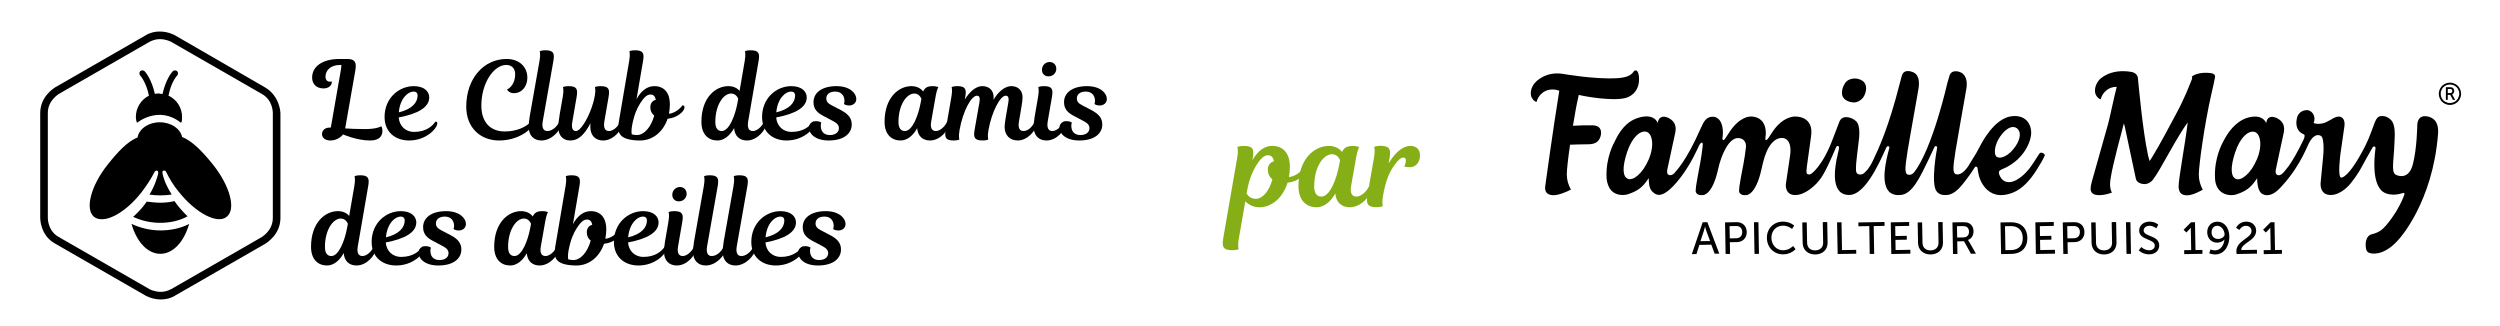 <svg version="1.1" id="Calque_1" xmlns="http://www.w3.org/2000/svg" xmlns:xlink="http://www.w3.org/1999/xlink" x="0px" y="0px"
	 width="460px" height="60px"  viewBox="0 0 460 60" style="enable-background:new 0 0 460 60;" xml:space="preserve">
<style type="text/css">
	.st0{enable-background:new    ;}
	.st1{fill:#86AF17;}
</style>
<g>
	<path d="M32.1,37c-0.8,0.2-1.7,0.3-2.6,0.3c-0.8,0-1.7-0.1-2.5-0.2c-0.6,0.9-1.5,1.9-2.5,2.8c1.5,0.7,3.2,1.1,5,1.1s3.6-0.4,5-1.2
		C33.5,38.8,32.7,37.9,32.1,37z"/>
	<path d="M24.2,41.2c0.9,3.2,2.9,5.5,5.3,5.5s4.4-2.3,5.3-5.5c-1.5,0.8-3.4,1.2-5.3,1.2S25.7,41.9,24.2,41.2z"/>
	<path d="M33.5,25.2c-0.3-1.5-2-2.7-4.1-2.7s-3.8,1.2-4.1,2.8c-1.8,0.7-3.6,2.6-5.5,5c-3.1,3.9-4.2,8.2-2.5,9.6
		c1.8,1.4,5.7-0.6,8.8-4.6c0.9-1.2,1.7-2.4,2.3-3.6c0,0,0.2-0.4,0.5-0.3s0.2,0.5,0.2,0.5V32c-0.2,0.7-0.6,2.2-1.6,3.8
		c1.3,0.2,2.7,0.2,4.1,0c-1.2-1.9-1.6-3.3-1.7-3.9c0,0-0.1-0.5,0.2-0.5c0.4-0.1,0.5,0.3,0.5,0.3c0.6,1.2,1.3,2.4,2.3,3.6
		c3.1,3.9,7.1,6,8.8,4.6c1.8-1.4,0.6-5.7-2.5-9.6C37.2,27.8,35.3,25.9,33.5,25.2z"/>
	<path d="M25,21.5c0,0.5,0.1,0.8,0.2,1.1c0,0,4-3.3,8.1,0c0.2-0.2,0.2-0.6,0.2-1.1c0-1.7-1-3.2-2.5-3.9c0.5-2.6,1.6-3.7,1.6-3.7
		c0.2-0.2,0.2-0.6,0-0.8s-0.6-0.2-0.8,0s-1.3,1.5-1.9,4.2c-0.2,0-0.5-0.1-0.7-0.1s-0.5,0-0.7,0.1c-0.6-2.7-1.7-4-1.9-4.2
		c-0.2-0.2-0.6-0.2-0.8,0c-0.2,0.2-0.2,0.6,0,0.8c0,0,1.1,1.2,1.6,3.7C26,18.3,25,19.8,25,21.5z"/>
	<path d="M48.8,16.1L32.2,6.5c0,0-1.2-0.7-2.8-0.7c-0.9,0-1.8,0.2-2.6,0.7l-16.7,9.6c-0.1,0.1-2.7,1.6-2.7,4.7v19.3
		c0,0.1,0,3.2,2.7,4.7l16.7,9.6c0,0,1.2,0.7,2.8,0.7l0,0c0.9,0,1.8-0.2,2.6-0.7l16.7-9.6c0.1-0.1,2.7-1.6,2.7-4.7V20.8
		C51.6,20.7,51.5,17.7,48.8,16.1z M50.2,40.1c0,2.3-1.9,3.4-2,3.5l-16.7,9.6c-0.6,0.3-1.2,0.5-1.9,0.5l0,0c-1.2,0-2.1-0.5-2.1-0.5
		l-16.7-9.6c-2-1.1-2-3.4-2-3.5V20.8c0-2.3,1.9-3.4,2-3.5l16.7-9.6c0.6-0.3,1.2-0.5,1.9-0.5c1.2,0,2.1,0.5,2.1,0.5l16.7,9.6
		c2,1.1,2,3.4,2,3.5V40.1z"/>
</g>
<g class="st0">
	<path d="M60.87,23.47l1.84-10.54c0.08-0.42,0.1-0.72,0.1-0.98h-0.2c-1.82,0-2.72,1.02-2.72,2.16c0,0.56,0.3,0.92,0.8,0.92
		c0.22,0,0.34-0.06,0.34-0.06s0.02,0.06,0.02,0.18c0,0.48-0.5,1.12-1.52,1.12c-1.3,0-2.1-0.8-2.1-2c0-1.98,1.82-3.42,5.04-3.42h1.4
		c1.48,0,1.78,0.64,1.5,2.18l-1.86,10.6c0.98,0.06,2.14,0.12,3.68,0.12c2.24,0,2.96-0.52,2.96-0.52s0.22,0.24,0.22,0.86
		c0,1.02-0.7,1.76-2.26,1.76c-2.5,0-4.98-1.12-4.98-1.12s-0.84,1.12-2.32,1.12c-1.1,0-1.56-0.6-1.56-1.18c0-0.62,0.46-1.2,1.46-1.2
		H60.87z"/>
	<path d="M70.76,21.53c0-3.54,2.7-5.68,5.36-5.68c2.04,0,2.86,1.06,2.86,2.08c0,1.82-2.1,3.02-5.62,3.68
		c0.12,1.5,1.16,2.66,2.86,2.66c2.14,0,3.36-1.06,3.9-1.9c0.26,0,0.4,0.16,0.32,0.52c-0.18,0.88-2.1,2.96-5.16,2.96
		C72.66,25.85,70.76,24.23,70.76,21.53z M73.38,20.67c2.44-0.58,3.46-1.8,3.46-3.12c0-0.42-0.28-0.7-0.7-0.7
		C75,16.85,73.6,18.17,73.38,20.67z"/>
	<path d="M97.73,22.37c0.32,0,0.38,0.18,0.34,0.44c-0.24,1.04-2.72,3.04-6.24,3.04c-3.42,0-6.04-2.34-6.04-6.22
		c0-5.26,3.28-8.78,7.42-8.78c2.5,0,3.82,1.62,3.82,3.4c0,1.88-1.2,2.9-2.44,2.9c-0.98,0-1.3-0.68-1.3-0.68s1.5-0.6,1.5-2.84
		c0-1.06-0.66-1.68-1.64-1.68c-2.3,0-4.58,3.34-4.58,7.46c0,3.08,1.64,4.78,4.32,4.78C95.07,24.19,96.81,23.37,97.73,22.37z"/>
	<path d="M99.28,11.15c0.22-1.26,0.02-1.72,0.02-1.72s0.3-0.18,1.04-0.18c1.54,0,1.72,0.58,1.48,1.98l-1.96,11.12
		c-0.2,1.18,0.14,1.76,0.86,1.76c0.8,0,1.7-0.66,2.22-1.74c0.26,0,0.44,0.16,0.38,0.52c-0.2,1.06-1.76,2.96-3.7,2.96
		c-1.38,0-2.34-0.9-2.34-2.5c0-0.4,0.04-1.1,0.18-1.9L99.28,11.15z"/>
	<path d="M108.64,22.67c-0.28,0.56-0.58,1.06-0.9,1.48c-0.84,1.14-1.72,1.7-2.82,1.7c-1.34,0-2.18-0.94-2.18-2.32
		c0-0.74,0.06-1.42,0.24-2.46l0.58-3.32c0.22-1.26,0.02-1.72,0.02-1.72s0.3-0.18,1.04-0.18c1.54,0,1.72,0.58,1.48,1.98l-0.8,4.62
		c-0.2,1.14,0.08,1.66,0.66,1.66c0.44,0,0.96-0.54,1.48-1.34c0.86-1.3,1.72-3.44,2.02-5.22c0.18-1.1,0-1.52,0-1.52
		s0.3-0.18,1.04-0.18c1.54,0,1.72,0.58,1.48,1.98l-0.78,4.52c-0.2,1.2,0.14,1.76,0.86,1.76c0.68,0,1.58-0.66,2.1-1.74
		c0.26,0,0.44,0.16,0.38,0.52c-0.2,1.06-1.64,2.96-3.58,2.96c-1.38,0-2.34-0.9-2.34-2.5C108.62,23.17,108.62,22.95,108.64,22.67z"/>
	<path d="M117.12,18.25c0.84-1.56,1.98-2.4,3.26-2.4c1.86,0,2.88,1.26,2.88,3.34c0,0.62-0.08,1.2-0.18,1.74
		c1.56-0.16,2.5-1.56,2.5-1.56c0.26,0,0.4,0.2,0.36,0.5c-0.12,0.72-1.44,1.84-3.1,1.98c-0.82,2.4-2.72,4-5.08,4
		c-1.8,0-3.04-0.36-3.56-1c-0.3-0.36-0.44-0.78-0.44-1.38c0-0.3,0.04-0.64,0.1-1.04l1.92-11.28c0.22-1.26,0.02-1.72,0.02-1.72
		s0.3-0.18,1.04-0.18c1.54,0,1.72,0.58,1.48,1.98L117.12,18.25z M120.66,18.37c-0.12-0.68-0.44-0.98-0.98-0.98
		c-0.6,0-1.18,0.5-1.86,1.58c-0.58,0.9-1.14,2.1-1.52,4.14c-0.08,0.44-0.1,0.78-0.1,1.04s0.02,0.46,0.04,0.56
		c0.26,0.08,0.56,0.14,0.94,0.14c1.4,0,2.64-1.54,3.2-3.58c-0.48-0.36-0.72-0.9-0.72-1.54C119.66,19.07,120.02,18.51,120.66,18.37z"
		/>
	<path d="M135.08,23.57c-0.84,1.48-1.92,2.28-3.08,2.28c-1.64,0-2.94-1.1-2.94-3.44c0-4.46,2.6-6.56,4.94-6.56
		c0.94,0,1.62,0.34,2.08,0.88l0.96-5.58c0.22-1.26,0.02-1.72,0.02-1.72s0.3-0.18,1.04-0.18c1.54,0,1.72,0.58,1.48,1.98l-1.92,11.12
		c-0.2,1.2,0.14,1.76,0.86,1.76c0.68,0,1.58-0.66,2.1-1.74c0.26,0,0.44,0.16,0.38,0.52c-0.2,1.06-1.64,2.96-3.58,2.96
		C136.1,25.85,135.16,25.03,135.08,23.57z M135.66,19.11l0.18-0.94c-0.18-0.4-0.56-0.96-1.32-0.96c-1.36,0-2.9,2.02-2.9,5.24
		c0,1.12,0.44,1.66,1.18,1.66C134.22,24.11,135.28,21.11,135.66,19.11z"/>
	<path d="M140.22,21.53c0-3.54,2.7-5.68,5.36-5.68c2.04,0,2.86,1.06,2.86,2.08c0,1.82-2.1,3.02-5.62,3.68
		c0.12,1.5,1.16,2.66,2.86,2.66c2.14,0,3.36-1.06,3.9-1.9c0.26,0,0.4,0.16,0.32,0.52c-0.18,0.88-2.1,2.96-5.16,2.96
		C142.12,25.85,140.22,24.23,140.22,21.53z M142.84,20.67c2.44-0.58,3.46-1.8,3.46-3.12c0-0.42-0.28-0.7-0.7-0.7
		C144.46,16.85,143.06,18.17,142.84,20.67z"/>
	<path d="M154.74,20.27c1.46,0.76,1.98,1.58,1.98,2.64c0,1.58-1.34,2.94-4.24,2.94c-2.56,0-3.64-1.32-3.64-2.36
		c0-0.76,0.62-1.2,1.32-1.2c0.68,0,0.96,0.28,0.96,0.28s-0.1,0.22-0.1,0.58c0,0.98,0.52,1.68,1.66,1.7c1.14,0,1.68-0.6,1.68-1.26
		c0-0.48-0.26-0.88-0.98-1.26l-1.96-1.04c-0.96-0.52-1.74-1.16-1.74-2.5c0-1.62,1.4-2.94,4.24-2.94c2.48,0,3.64,1.32,3.64,2.36
		c0,0.76-0.62,1.2-1.32,1.2c-0.68,0-0.96-0.28-0.96-0.28s0.1-0.22,0.1-0.58c0-0.94-0.58-1.7-1.7-1.7c-1.1,0-1.64,0.56-1.64,1.26
		c0,0.58,0.32,0.92,0.98,1.26L154.74,20.27z"/>
	<path d="M171.34,22.35c-0.22,1.2,0.14,1.76,0.86,1.76c0.68,0,1.58-0.66,2.1-1.74c0.26,0,0.44,0.16,0.38,0.52
		c-0.2,1.06-1.64,2.96-3.58,2.96c-1.32,0-2.24-0.82-2.34-2.26c-0.82,1.48-1.92,2.26-3.06,2.26c-1.64,0-2.94-1.1-2.94-3.44
		c0-4.46,2.6-6.56,4.94-6.56c1,0,1.7,0.4,2.16,0.98c0.32-0.72,0.82-0.98,1.8-0.98c0.68,0,1,0.2,1,0.2s-0.26,0.36-0.46,1.44
		L171.34,22.35z M169.36,19.11l0.18-0.94c-0.18-0.4-0.56-0.96-1.32-0.96c-1.36,0-2.9,2.02-2.9,5.24c0,1.12,0.44,1.66,1.18,1.66
		C167.92,24.11,168.98,21.11,169.36,19.11z"/>
	<path d="M190.41,22.37c0.26,0,0.44,0.16,0.38,0.52c-0.18,1.02-1.66,2.96-3.52,2.96c-1.5,0-2.42-1-2.42-2.5
		c0-0.52,0.18-1.58,0.3-2.28l0.38-2.2c0.16-0.94-0.04-1.26-0.48-1.26c-1.02,0-2.56,2.92-3.18,6.34c-0.22,1.26-0.02,1.72-0.02,1.72
		s-0.3,0.18-1.04,0.18c-1.54,0-1.72-0.58-1.48-1.98l0.88-5c0.16-0.86,0.02-1.26-0.46-1.26c-0.98,0-2.54,2.64-3.2,6.34
		c-0.22,1.26-0.02,1.72-0.02,1.72s-0.3,0.18-1.04,0.18c-1.54,0-1.72-0.58-1.48-1.98l1.06-6.12c0.22-1.26,0.02-1.72,0.02-1.72
		s0.3-0.18,1.04-0.18c1.54,0,1.72,0.58,1.48,1.98l-0.08,0.48c0.66-1.1,1.84-2.46,3.22-2.46c1.26,0,2.08,0.78,2.08,2.08
		c0,0.14-0.02,0.28-0.02,0.44c0.64-1.14,1.86-2.52,3.28-2.52c1.26,0,2.06,0.82,2.06,2.06c0,0.44-0.08,1.02-0.18,1.62l-0.48,2.82
		c-0.2,1.18,0.1,1.76,0.82,1.76C189.11,24.11,189.89,23.45,190.41,22.37z"/>
	<path d="M191.02,17.75c0.22-1.28,0.02-1.72,0.02-1.72s0.3-0.18,1.04-0.18c1.54,0,1.72,0.58,1.48,1.98l-0.78,4.52
		c-0.2,1.2,0.14,1.76,0.86,1.76c0.68,0,1.58-0.66,2.1-1.74c0.26,0,0.44,0.16,0.38,0.52c-0.2,1.06-1.64,2.96-3.58,2.96
		c-1.38,0-2.34-0.9-2.34-2.5c0-0.4,0.04-1.1,0.18-1.9L191.02,17.75z M193.12,11.41c0.76,0,1.24,0.54,1.24,1.26
		c0,0.7-0.56,1.38-1.44,1.38c-0.72,0-1.2-0.5-1.2-1.2C191.72,12.03,192.36,11.41,193.12,11.41z"/>
	<path d="M200.84,20.27c1.46,0.76,1.98,1.58,1.98,2.64c0,1.58-1.34,2.94-4.24,2.94c-2.56,0-3.64-1.32-3.64-2.36
		c0-0.76,0.62-1.2,1.32-1.2c0.68,0,0.96,0.28,0.96,0.28s-0.1,0.22-0.1,0.58c0,0.98,0.52,1.68,1.66,1.7c1.14,0,1.68-0.6,1.68-1.26
		c0-0.48-0.26-0.88-0.98-1.26l-1.96-1.04c-0.96-0.52-1.74-1.16-1.74-2.5c0-1.62,1.4-2.94,4.24-2.94c2.48,0,3.64,1.32,3.64,2.36
		c0,0.76-0.62,1.2-1.32,1.2c-0.68,0-0.96-0.28-0.96-0.28s0.1-0.22,0.1-0.58c0-0.94-0.58-1.7-1.7-1.7c-1.1,0-1.64,0.56-1.64,1.26
		c0,0.58,0.32,0.92,0.98,1.26L200.84,20.27z"/>
</g>
<g class="st0">
	<path d="M63.25,46.57c-0.84,1.48-1.92,2.28-3.08,2.28c-1.64,0-2.94-1.1-2.94-3.44c0-4.46,2.6-6.56,4.94-6.56
		c0.94,0,1.62,0.34,2.08,0.88l0.96-5.58c0.22-1.26,0.02-1.72,0.02-1.72s0.3-0.18,1.04-0.18c1.54,0,1.72,0.58,1.48,1.98l-1.92,11.12
		c-0.2,1.2,0.14,1.76,0.86,1.76c0.68,0,1.58-0.66,2.1-1.74c0.26,0,0.44,0.16,0.38,0.52c-0.2,1.06-1.64,2.96-3.58,2.96
		C64.27,48.85,63.33,48.03,63.25,46.57z M63.83,42.11l0.18-0.94c-0.18-0.4-0.56-0.96-1.32-0.96c-1.36,0-2.9,2.02-2.9,5.24
		c0,1.12,0.44,1.66,1.18,1.66C62.39,47.11,63.45,44.11,63.83,42.11z"/>
	<path d="M68.38,44.53c0-3.54,2.7-5.68,5.36-5.68c2.04,0,2.86,1.06,2.86,2.08c0,1.82-2.1,3.02-5.62,3.68
		c0.12,1.5,1.16,2.66,2.86,2.66c2.14,0,3.36-1.06,3.9-1.9c0.26,0,0.4,0.16,0.32,0.52c-0.18,0.88-2.1,2.96-5.16,2.96
		C70.29,48.85,68.38,47.23,68.38,44.53z M71.01,43.67c2.44-0.58,3.46-1.8,3.46-3.12c0-0.42-0.28-0.7-0.7-0.7
		C72.63,39.85,71.23,41.17,71.01,43.67z"/>
	<path d="M82.91,43.27c1.46,0.76,1.98,1.58,1.98,2.64c0,1.58-1.34,2.94-4.24,2.94c-2.56,0-3.64-1.32-3.64-2.36
		c0-0.76,0.62-1.2,1.32-1.2c0.68,0,0.96,0.28,0.96,0.28s-0.1,0.22-0.1,0.58c0,0.98,0.52,1.68,1.66,1.7c1.14,0,1.68-0.6,1.68-1.26
		c0-0.48-0.26-0.88-0.98-1.26l-1.96-1.04c-0.96-0.52-1.74-1.16-1.74-2.5c0-1.62,1.4-2.94,4.24-2.94c2.48,0,3.64,1.32,3.64,2.36
		c0,0.76-0.62,1.2-1.32,1.2c-0.68,0-0.96-0.28-0.96-0.28s0.1-0.22,0.1-0.58c0-0.94-0.58-1.7-1.7-1.7c-1.1,0-1.64,0.56-1.64,1.26
		c0,0.58,0.32,0.92,0.98,1.26L82.91,43.27z"/>
	<path d="M99.51,45.35c-0.22,1.2,0.14,1.76,0.86,1.76c0.68,0,1.58-0.66,2.1-1.74c0.26,0,0.44,0.16,0.38,0.52
		c-0.2,1.06-1.64,2.96-3.58,2.96c-1.32,0-2.24-0.82-2.34-2.26c-0.82,1.48-1.92,2.26-3.06,2.26c-1.64,0-2.94-1.1-2.94-3.44
		c0-4.46,2.6-6.56,4.94-6.56c1,0,1.7,0.4,2.16,0.98c0.32-0.72,0.82-0.98,1.8-0.98c0.68,0,1,0.2,1,0.2s-0.26,0.36-0.46,1.44
		L99.51,45.35z M97.53,42.11l0.18-0.94c-0.18-0.4-0.56-0.96-1.32-0.96c-1.36,0-2.9,2.02-2.9,5.24c0,1.12,0.44,1.66,1.18,1.66
		C96.08,47.11,97.15,44.11,97.53,42.11z"/>
	<path d="M105.42,41.25c0.84-1.56,1.98-2.4,3.26-2.4c1.86,0,2.88,1.26,2.88,3.34c0,0.62-0.08,1.2-0.18,1.74
		c1.56-0.16,2.5-1.56,2.5-1.56c0.26,0,0.4,0.2,0.36,0.5c-0.12,0.72-1.44,1.84-3.1,1.98c-0.82,2.4-2.72,4-5.08,4
		c-1.8,0-3.04-0.36-3.56-1c-0.3-0.36-0.44-0.78-0.44-1.38c0-0.3,0.04-0.64,0.1-1.04l1.92-11.28c0.22-1.26,0.02-1.72,0.02-1.72
		s0.3-0.18,1.04-0.18c1.54,0,1.72,0.58,1.48,1.98L105.42,41.25z M108.97,41.37c-0.12-0.68-0.44-0.98-0.98-0.98
		c-0.6,0-1.18,0.5-1.86,1.58c-0.58,0.9-1.14,2.1-1.52,4.14c-0.08,0.44-0.1,0.78-0.1,1.04s0.02,0.46,0.04,0.56
		c0.26,0.08,0.56,0.14,0.94,0.14c1.4,0,2.64-1.54,3.2-3.58c-0.48-0.36-0.72-0.9-0.72-1.54C107.97,42.07,108.33,41.51,108.97,41.37z"
		/>
	<path d="M112.96,44.53c0-3.54,2.7-5.68,5.36-5.68c2.04,0,2.86,1.06,2.86,2.08c0,1.82-2.1,3.02-5.62,3.68
		c0.12,1.5,1.16,2.66,2.86,2.66c2.14,0,3.36-1.06,3.9-1.9c0.26,0,0.4,0.16,0.32,0.52c-0.18,0.88-2.1,2.96-5.16,2.96
		C114.86,48.85,112.96,47.23,112.96,44.53z M115.58,43.67c2.44-0.58,3.46-1.8,3.46-3.12c0-0.42-0.28-0.7-0.7-0.7
		C117.2,39.85,115.8,41.17,115.58,43.67z"/>
	<path d="M123,40.75c0.22-1.28,0.02-1.72,0.02-1.72s0.3-0.18,1.04-0.18c1.54,0,1.72,0.58,1.48,1.98l-0.78,4.52
		c-0.2,1.2,0.14,1.76,0.86,1.76c0.68,0,1.58-0.66,2.1-1.74c0.26,0,0.44,0.16,0.38,0.52c-0.2,1.06-1.64,2.96-3.58,2.96
		c-1.38,0-2.34-0.9-2.34-2.5c0-0.4,0.04-1.1,0.18-1.9L123,40.75z M125.1,34.41c0.76,0,1.24,0.54,1.24,1.26
		c0,0.7-0.56,1.38-1.44,1.38c-0.72,0-1.2-0.5-1.2-1.2C123.7,35.03,124.34,34.41,125.1,34.41z"/>
	<path d="M129.52,34.15c0.22-1.26,0.02-1.72,0.02-1.72s0.3-0.18,1.04-0.18c1.54,0,1.72,0.58,1.48,1.98l-1.96,11.12
		c-0.2,1.18,0.14,1.76,0.86,1.76c0.8,0,1.7-0.66,2.22-1.74c0.26,0,0.44,0.16,0.38,0.52c-0.2,1.06-1.76,2.96-3.7,2.96
		c-1.38,0-2.34-0.9-2.34-2.5c0-0.4,0.04-1.1,0.18-1.9L129.52,34.15z"/>
	<path d="M134.98,34.15c0.22-1.26,0.02-1.72,0.02-1.72s0.3-0.18,1.04-0.18c1.54,0,1.72,0.58,1.48,1.98l-1.96,11.12
		c-0.2,1.18,0.14,1.76,0.86,1.76c0.8,0,1.7-0.66,2.22-1.74c0.26,0,0.44,0.16,0.38,0.52c-0.2,1.06-1.76,2.96-3.7,2.96
		c-1.38,0-2.34-0.9-2.34-2.5c0-0.4,0.04-1.1,0.18-1.9L134.98,34.15z"/>
	<path d="M138.24,44.53c0-3.54,2.7-5.68,5.36-5.68c2.04,0,2.86,1.06,2.86,2.08c0,1.82-2.1,3.02-5.62,3.68
		c0.12,1.5,1.16,2.66,2.86,2.66c2.14,0,3.36-1.06,3.9-1.9c0.26,0,0.4,0.16,0.32,0.52c-0.18,0.88-2.1,2.96-5.16,2.96
		C140.14,48.85,138.24,47.23,138.24,44.53z M140.86,43.67c2.44-0.58,3.46-1.8,3.46-3.12c0-0.42-0.28-0.7-0.7-0.7
		C142.48,39.85,141.08,41.17,140.86,43.67z"/>
	<path d="M152.76,43.27c1.46,0.76,1.98,1.58,1.98,2.64c0,1.58-1.34,2.94-4.24,2.94c-2.56,0-3.64-1.32-3.64-2.36
		c0-0.76,0.62-1.2,1.32-1.2c0.68,0,0.96,0.28,0.96,0.28s-0.1,0.22-0.1,0.58c0,0.98,0.52,1.68,1.66,1.7c1.14,0,1.68-0.6,1.68-1.26
		c0-0.48-0.26-0.88-0.98-1.26l-1.96-1.04c-0.96-0.52-1.74-1.16-1.74-2.5c0-1.62,1.4-2.94,4.24-2.94c2.48,0,3.64,1.32,3.64,2.36
		c0,0.76-0.62,1.2-1.32,1.2c-0.68,0-0.96-0.28-0.96-0.28s0.1-0.22,0.1-0.58c0-0.94-0.58-1.7-1.7-1.7c-1.1,0-1.64,0.56-1.64,1.26
		c0,0.58,0.32,0.92,0.98,1.26L152.76,43.27z"/>
</g>
<g class="st0">
	<path class="st1" d="M230.45,29.48c0.95-1.72,2.21-2.64,3.64-2.64c2.1,0,3.25,1.49,3.25,3.84c0,0.68-0.07,1.31-0.18,1.9
		c1.74-0.2,2.8-1.76,2.8-1.76c0.29,0,0.45,0.23,0.41,0.56c-0.14,0.79-1.6,2.05-3.46,2.24c-0.88,2.82-2.96,4.52-5.15,4.52
		c-1.08,0-1.99-0.43-2.62-1.11l-1.2,6.87c-0.25,1.42-0.02,1.94-0.02,1.94s-0.34,0.2-1.17,0.2c-1.74,0-1.94-0.66-1.67-2.24
		l2.57-14.81c0.25-1.42,0.02-1.94,0.02-1.94s0.34-0.2,1.17-0.2c1.74,0,1.94,0.63,1.67,2.24L230.45,29.48z M234.41,29.68
		c-0.14-0.77-0.52-1.11-1.11-1.11c-0.68,0-1.33,0.56-2.1,1.78c-0.63,1.02-1.26,2.35-1.67,4.4l-0.16,0.86
		c0.29,0.47,0.81,0.97,1.72,0.97c1.24,0,2.46-1.45,3.03-3.59c-0.54-0.43-0.84-1.04-0.84-1.78S233.68,29.84,234.41,29.68z"/>
	<path class="st1" d="M248.61,34.18c-0.25,1.36,0.16,1.99,0.97,1.99c0.77,0,1.78-0.75,2.37-1.96c0.29,0,0.5,0.18,0.43,0.59
		c-0.23,1.2-1.85,3.34-4.04,3.34c-1.49,0-2.53-0.93-2.64-2.55c-0.93,1.67-2.17,2.55-3.46,2.55c-1.85,0-3.32-1.24-3.32-3.88
		c0-5.04,2.94-7.41,5.58-7.41c1.13,0,1.92,0.45,2.44,1.11c0.36-0.81,0.93-1.11,2.03-1.11c0.77,0,1.13,0.23,1.13,0.23
		s-0.29,0.41-0.52,1.63L248.61,34.18z M246.37,30.52l0.2-1.06c-0.2-0.45-0.63-1.08-1.49-1.08c-1.54,0-3.27,2.28-3.27,5.92
		c0,1.26,0.5,1.87,1.33,1.87C244.75,36.17,245.95,32.78,246.37,30.52z"/>
	<path class="st1" d="M255.5,30.07c1.45-2.44,2.96-3.23,3.97-3.23c1.11,0,1.81,0.61,1.81,1.76c0,1.26-0.77,2.17-1.87,2.17
		c-0.59,0-1.02-0.14-1.02-0.14s0.29-0.52,0.29-1.13c0-0.32-0.14-0.5-0.47-0.5c-0.36,0-0.86,0.29-1.6,1.33
		c-0.86,1.2-1.6,2.6-2.15,5.78c-0.23,1.33,0,1.81,0,1.81s-0.34,0.2-1.17,0.2c-1.74,0-1.94-0.66-1.67-2.24l1.2-6.91
		c0.25-1.42,0.02-1.94,0.02-1.94s0.34-0.2,1.17-0.2c1.74,0,1.94,0.72,1.67,2.24L255.5,30.07z"/>
</g>
<g>
	<path d="M340.88,18.84c0.8,0.09,1.49-0.34,1.93-0.89c0.3-0.38,0.73-1.4,0.48-2.27c-0.1-0.35-0.35-0.67-0.65-0.85
		c-0.45-0.26-0.88-0.39-1.37-0.39c-0.7,0-1.33,0.27-1.7,0.75c-0.38,0.48-0.82,1.55-0.58,2.4C338.99,17.6,339.25,18.65,340.88,18.84z
		"/>
	<path d="M376.12,28.33c-0.22-0.26-0.65-0.33-0.82-0.12c-0.12,0.14-0.31,0.44-0.55,0.82c-0.38,0.6-0.9,1.42-1.45,2.11
		c-0.6,0.77-2.04,2.16-3.3,2.35c-0.26,0.04-0.52,0.03-0.78-0.02c-0.85-0.18-1.23-0.99-1.35-1.34c-0.17-0.45-0.04-0.76,0.36-0.92
		c0.96-0.39,2.76-1.24,4.13-3.15c0.82-1.15,1.92-3.28,1.07-5.1c-0.72-1.54-2.23-1.74-3.43-1.55c-0.3,0.05-0.59,0.12-0.86,0.23
		c-1.7,0.7-2.86,2.18-3.71,3.38c-0.56,0.79-1.18,2.02-1.77,3.1l-1.55,2.53c-1.45,2.06-2.37,1.33-2.4,1.31
		c-0.14-0.11-0.24-0.38-0.27-0.75c-0.09-1.17,0.67-5.12,1.28-8.69c0.71-4.1,1.07-5.92,1.13-6.45c0.21-1.65-0.46-2.55-1.21-2.81
		c0,0-1.54-0.64-1.94,0.69l-0.37,1.25c0,0-2.75,12.24-6.15,16.52c-0.52,0.65-1.2,0.42-1.31,0.32c-0.14-0.11-0.23-0.38-0.26-0.76
		c-0.09-1.17,0.68-5.19,1.3-8.76c0.71-4.1,1.07-5.92,1.13-6.45c0.21-1.65-0.29-2.43-0.94-2.74c0,0-1.8-0.92-2.19,0.7l-0.32,1.2
		c-2.13,8.41-3.97,12.21-4.96,14.31c-0.67,1.45-1.48,2.26-1.86,2.46c-0.31,0.15-0.75,0.15-0.99-0.03c-0.15-0.12-0.25-0.31-0.27-0.58
		c-0.06-0.71,0.08-1.96,0.19-2.87c0.03-0.28,0.06-0.53,0.09-0.74c0.03-0.3,0.07-0.61,0.11-0.91c0.12-0.99,0.3-2.05,0.19-3.09
		c-0.07-0.59-0.2-0.98-0.34-1.2c-0.44-0.67-1.53-1.13-2.33-1.01c-0.39,0.06-0.7,0.29-0.92,0.69l-1.28,3.34
		c-1.92,5.11-3.98,6.4-3.98,6.4c-0.28,0.16-0.58,0.12-0.73-0.01c-0.18-0.17-0.12-0.69-0.07-1.16l0.79-5.69
		c0.62-3.92-2.97-3.7-2.97-3.7s-2.26-0.1-4.21,2.96c-0.43,0.68-0.72,1.08-0.76,1.13c0,0-0.18,0.25-0.34,0.23
		c-0.18-0.02-0.13-0.27-0.13-0.27c0.08-0.52,0.09-0.84,0.09-0.84c0.08-3.44-2.81-3.21-2.81-3.21s-1.99-0.1-3.94,2.96
		c-0.43,0.68-0.72,1.08-0.76,1.13c0,0-0.15,0.24-0.27,0.24c-0.27-0.01-0.2-0.28-0.2-0.28c0-0.01,0.1-0.82,0.09-1.11
		c-0.05-3.03-1.84-2.9-1.84-2.9c-1.21-0.03-1.69,0.87-2.25,2.14c-2.71,6.14-4.45,7.73-4.86,8.25c-0.5,0.51-0.95,0.34-0.95,0.34
		c-0.44-0.15-0.39-0.59-0.34-0.99l0.76-3.52l0.73-3.38c0.18-1-0.02-1.94-1.19-2.58c-1.62-0.81-1.96,0.48-1.96,0.48
		c-0.02,0.12-0.07,0.28-0.09,0.38c-0.91-1.91-3.55-0.93-3.55-0.93c-2.31,0.68-3.55,2.62-4.37,4.37c-0.14,0.26-1.69,2.98-1.5,6.67
		c0.01,0.48,0.16,1.06,0.37,1.56c0.58,1.39,1.96,1.75,3.13,1.57c0.19-0.03,0.37-0.07,0.55-0.14c1.68-0.57,2.51-1.21,3.47-2.58
		c0.08-0.12,0.16-0.24,0.24-0.35c0.01,0.82,0.03,1.84,0.65,2.48c1.03,1.06,2.14,0.73,3.8-0.95v0.01c2.1-2.18,3.68-5.08,4.5-6.86
		c0.12-0.25,0.21-0.46,0.28-0.61c0.18-0.38,0.37-0.56,0.5-0.59c0.27,0,0.22,0.31,0.17,0.83c-0.21,1.9-0.63,4.04-0.93,5.6
		c-0.24,1.24-0.34,2.08-0.34,2.44c0,0.32,0.26,0.89,1.32,0.78c0,0,1.74,0.13,2.81-4.76c0.62-2.85,2.05-5.77,3.66-5.73
		c0,0,0.19-0.01,0.41,0.04c1.33,0.36,1.04,1.76,1.04,1.76c-0.21,1.9-0.62,3.9-0.92,5.47c-0.24,1.24-0.34,2.08-0.34,2.44
		c0,0.32,0.26,0.89,1.32,0.78c0,0,1.74,0.13,2.81-4.76c0.05-0.21,0.27-1.07,0.3-1.27c0.74-3.08,2.15-4.68,3.72-4.46
		c0,0,1.81,0.12,1.19,3.58l-0.72,4.86c0,0-0.26,2.02,1.69,2.04c2.03,0.03,3.99-2.17,3.99-2.17c0.66-0.83,1.12-0.87,3.56-6.63
		c0.12-0.3,0.36-0.22,0.36-0.22h0.01c0.2,0.08,0.19,0.21,0.12,0.69c-0.01,0.05-0.04,0.16-0.07,0.32c-0.34,1.38-1.36,5.59,0.19,7.29
		c0.46,0.5,1.09,0.73,1.88,0.71c2.62-0.09,5.06-4.89,6.67-8.57c0,0,0.18-0.51,0.49-0.4c0.19,0.07,0.16,0.23,0.13,0.39
		c-0.01,0.04-0.02,0.08-0.04,0.13c-0.7,2.6-1.45,6.23-0.03,7.79c0,0,0.67,0.83,2.12,0.66c2.17-0.08,3.66-3.36,5.21-6.57
		c0.43-0.9,0.72-1.54,1.04-2.21c0.03-0.06,0.13-0.3,0.37-0.2c0.2,0.08,0.14,0.37,0.12,0.43c0,0-1.23,6.45-0.06,7.9
		c0.43,0.53,0.99,0.7,1.81,0.66c1.47-0.07,2.59-1.49,3.38-2.52l0.2-0.26c0.6-0.76,1.12-1.52,1.58-2.26c0,0,0.11-0.24,0.34-0.18
		c0.2,0.05,0.22,0.35,0.22,0.35c0.01,0.16,0.14,0.96,0.24,1.33c0,0,1.2,5.08,6.26,3.09c1.68-0.66,3.1-2.19,4.38-4.2
		c0.55-0.87,1.24-2.04,1.39-2.46C376.29,28.65,376.25,28.48,376.12,28.33z M303.37,29.32c-1.11,2.61-2.88,4-3.85,3.58
		c-0.98-0.42-1.04-2.16-0.15-4.86c0.95-2.87,2.41-3.99,3.46-3.82C304.02,24.41,304.48,26.71,303.37,29.32z M368.02,25.13
		c1.09-1.56,2.26-2.11,3.06-1.55c0.8,0.56,0.8,1.87-0.29,3.43s-2.62,2.38-3.42,1.82C366.84,28.47,366.93,26.7,368.02,25.13z"/>
	<path d="M446.69,21.43c-1.98-0.41-1.91,1.59-1.91,1.59s-0.06,4.35-0.81,7.19v0.01c-0.02,0.12-0.09,0.31-0.13,0.42
		c-0.88,2.63-2.96,1.54-2.96,1.54c-0.31-0.12-0.48-0.46-0.53-0.9c-0.09-0.71,0.02-1.96,0.1-2.87c0.02-0.28,0.05-0.53,0.06-0.74
		c0.06-0.86,0.06-1.07,0.08-1.57c0.01-0.24,0.02-0.56,0.04-1.05c0-0.08,0.14-2.11-0.65-2.93c-0.72-0.75-1.42-0.81-1.92-0.76
		c-0.45,0.05-0.79,0.39-1.06,1.06c-0.35,0.9-1.1,3.08-1.79,4.42c-3.13,6.12-4.43,5.84-4.43,5.84c-0.71-0.02-0.15-4.29-0.15-4.29
		c0.05-0.34,0.74-5.14,0.74-5.14c0.16-1.14-0.33-1.58-0.58-1.7s-0.62-0.14-0.96-0.02c-0.42,0.15-0.63,0.3-0.99,0.51
		c-0.27,0.15-0.55,0.31-0.83,0.44c-0.78,0.35-1.67,0.4-2.3,0.16c0.55-1.54-0.59-2.18-0.59-2.18c-0.27-0.19-0.6-0.24-0.98-0.17
		c-0.81,0.15-1.35,0.68-1.52,1.5c-0.12,0.56-0.22,1.6,0.42,2.34c0.25,0.29,0.58,0.47,0.89,0.61c0,0,0.3,0.09-0.07,0.94
		c-1.14,2.38-2.03,3.86-2.69,4.8c-0.47,0.65-0.82,1.03-1.02,1.27c-0.67,0.74-1.12,0.44-1.12,0.44c-0.36-0.18-0.34-0.55-0.29-0.94
		l0.74-3.47l0.74-3.43c0.18-1-0.02-1.94-1.19-2.58c-1.69-0.81-1.96,0.48-1.96,0.48c-0.02,0.12-0.07,0.28-0.09,0.38
		c-0.91-1.91-3.55-0.93-3.55-0.93c-2.15,0.72-3.52,2.68-4.37,4.37c-0.14,0.26-1.69,2.98-1.5,6.67c0.01,0.48,0.09,0.98,0.3,1.48
		c0.58,1.39,2.03,1.83,3.19,1.65c0.19-0.03,0.37-0.07,0.55-0.14c1.68-0.57,2.51-1.21,3.47-2.58c0.08-0.12,0.16-0.24,0.24-0.35
		c0.01,0.82,0.1,2.07,0.72,2.71c0,0,1.44,1.47,3.74-1.18c0.56-0.58,1.08-1.21,1.56-1.85c1.32-1.72,2.3-3.52,2.91-4.84l0.28-0.61
		c0.86-2.13,1.76-2.22,2.14-2.16c0.44,0.07,0.6,0.26,0.71,0.68c0,0,0.32,1.09,0.07,3.44c0,0-0.44,4.52-0.45,4.67
		c0,0-0.25,2.22,1.86,2.22c2.03,0,3.68-2.15,3.68-2.15c0.42-0.53,0.85-1.07,1.65-2.35c0.55-1.05,2.35-4.2,2.37-4.25
		c0.15-0.22,0.34-0.18,0.34-0.18c0.21,0.07,0.23,0.14,0.17,0.63l-0.01,0.06c-0.21,1.69-0.55,5.86,1.21,7.49c0,0,1.19,1.22,3.81,0.41
		c0,0,0.45-0.18,0.33,0.25c-0.19,0.66-0.77,1.8-0.85,1.95c-0.47,0.98-2.24,3.77-3.46,4.64c-0.55,0.37-0.93,0.52-1.54,0.69
		c-1.46,0.26-1.26,2.19-1.26,2.19c0.04,0.35,0.03,0.95,0.57,1.24c0,0,1.61,0.76,3.97-0.99c0.51-0.38,1.04-0.88,1.59-1.52
		c0,0,6.21-6.71,7.18-19.38C448.77,22.31,447.66,21.63,446.69,21.43z M415.26,29.34c-1.11,2.61-2.88,4-3.85,3.58
		c-0.98-0.42-1.04-2.16-0.15-4.86c0.95-2.87,2.41-3.99,3.46-3.82C415.92,24.43,416.37,26.73,415.26,29.34z"/>
	<path d="M293.04,23.06c-1.09-0.02-2.43,0.01-3.62,0.08c0.33-1.95,0.63-3.75,1.04-5.52c0.01-0.06,0.03-0.1,0.04-0.16
		c0.46,0.12,0.37,0.07,0.86,0.19c0,0,5.45,1.08,7.91,0.33c0,0,2.54-0.65,2.3-3.82c-0.04-0.5-0.18-0.95-0.35-1.1
		c-0.27-0.23-0.54-0.04-0.62,0.1c-0.54,0.81-1.48,1.13-3.09,1.23c-4.1,0.24-9.9-0.79-9.9-0.79c-3.3-0.54-5.09,1.54-5.09,1.54
		s-1.18,1.15-0.77,2.61c0,0,0.27,0.78,0.92,1c0,0,0.06,0.01,0.07-0.04c0.28-1.15,1.26-1.76,1.26-1.76c0.56-0.4,1.63-0.71,2.91-0.26
		c-1.2,7.39-2.6,17.65-2.6,17.65c-0.12,1.22,0.64,1.58,1.58,1.58c1.04,0,2.83-0.84,3.16-1.04c-0.48-0.84-0.76-1.81-0.76-2.77
		c0-0.81,0.22-2.88,0.6-5.48c0.96-0.04,2-0.07,2.74-0.07c0.95-0.03,2.61,0.19,2.96-1.87C294.56,24.67,294.93,23.1,293.04,23.06z"/>
	<path d="M404.58,32.15c0-1.7,1.04-9.27,2.29-14.74c0.31-1.3,0.59-2.59,0.69-3.18c0.13-0.66-0.58-0.77-1.04-0.81
		c-1.32-0.12-2.53,0.13-3.22,0.66c0.1,0.2,0.05,0.43-0.05,0.64c-0.38,0.92-1.23,3.24-2.7,5.97c-1.43,2.66-3.09,5.84-4.47,8.08
		c-0.2,0.33-0.4,0.68-0.55,0.86c-0.1-0.31-0.2-0.66-0.28-0.99c-1.02-4.78-1.68-12.4-1.88-14.31c-0.05-0.48-0.41-0.85-0.86-1.01
		c-0.13-0.05-0.28-0.08-0.28-0.08c-4.05-0.71-5.92,1.41-5.92,1.41s-1.15,1.16-0.75,2.61c0,0,0.27,0.78,0.92,1
		c0,0,0.06,0.01,0.07-0.04c0.28-1.15,1.26-1.76,1.26-1.76c0.36-0.26,0.95-0.49,1.67-0.48c-0.44,1.63-1.17,5.23-1.56,6.73
		c-0.43,1.65-2.75,9.64-3.05,10.81c-0.15,0.58-0.2,1.02-0.2,1.27c0.05,0.74,0.53,1.12,1.6,1.12c0.66,0,1.42-0.15,2.31-0.46
		c-0.2-0.43-0.33-0.92-0.33-1.58c0-1.32,1.02-5.49,2.24-9.99c0.1-0.38,0.18-0.79,0.31-1.17c0.05,0.13,0.1,0.31,0.15,0.53
		c0.76,3.59,1.82,8.63,2.05,9.65c0.14,0.61,0.75,0.93,1.49,0.98c0.79,0.05,1.47-0.47,1.79-1c1.33-1.82,3.16-5.61,5.55-9.32
		c0.25-0.38,0.48-0.71,0.71-1.02c-0.38,3.43-1.68,10.25-1.68,11.83c0.05,1.2,0.64,1.58,1.58,1.58c1.04,0,2.54-0.84,2.87-1.04
		C404.84,34.06,404.58,33.12,404.58,32.15z"/>
	<path d="M451.79,15.47c-0.32-0.17-0.66-0.26-1-0.26s-0.68,0.09-1,0.26c-0.33,0.18-0.58,0.43-0.77,0.76
		c-0.18,0.33-0.28,0.67-0.28,1.03c0,0.35,0.09,0.69,0.27,1.02s0.43,0.58,0.76,0.76c0.32,0.18,0.66,0.27,1.02,0.27
		s0.7-0.09,1.02-0.27c0.33-0.18,0.58-0.43,0.76-0.76c0.18-0.33,0.27-0.66,0.27-1.02s-0.1-0.7-0.28-1.03S452.13,15.65,451.79,15.47z
		 M452.27,18.1c-0.15,0.27-0.36,0.48-0.63,0.63c-0.27,0.15-0.55,0.22-0.85,0.22c-0.3,0-0.57-0.07-0.85-0.22
		c-0.27-0.15-0.49-0.36-0.63-0.63c-0.15-0.27-0.22-0.55-0.22-0.85c0-0.3,0.07-0.58,0.23-0.85c0.15-0.28,0.37-0.49,0.64-0.63
		c0.27-0.15,0.55-0.22,0.84-0.22s0.57,0.07,0.84,0.22c0.27,0.15,0.49,0.36,0.64,0.63c0.15,0.27,0.23,0.56,0.23,0.85
		C452.5,17.55,452.42,17.82,452.27,18.1z"/>
	<path d="M451.19,17.36c0.24-0.1,0.38-0.34,0.38-0.63c0-0.29-0.14-0.52-0.37-0.63c-0.09-0.04-0.2-0.06-0.44-0.06h-0.72v2.33h0.35
		v-0.92h0.45l0.5,0.92h0.4l-0.53-0.98C451.2,17.38,451.19,17.37,451.19,17.36z M450.85,17.12h-0.46v-0.75h0.38
		c0.16,0,0.23,0.02,0.28,0.05c0.11,0.06,0.17,0.17,0.17,0.33C451.22,16.98,451.08,17.12,450.85,17.12z"/>
</g>
<g>
	<path d="M314.88,45.02l-2.19,0.04l-0.55,1.69l-0.84,0.01l1.99-5.86l0.86-0.02l2.2,5.79l-0.85,0.01L314.88,45.02z M313.72,41.69
		c0,0-0.12,0.53-0.22,0.83l-0.62,1.86l1.77-0.03l-0.68-1.84c-0.1-0.3-0.24-0.82-0.24-0.82L313.72,41.69z"/>
	<path d="M317.41,40.92l2.13-0.04c1.06-0.02,1.84,0.69,1.86,1.79c0.02,1.11-0.73,1.86-1.8,1.88l-1.31,0.02l0.04,2.15l-0.82,0.01
		L317.41,40.92z M319.46,43.84c0.7-0.01,1.12-0.46,1.11-1.16s-0.45-1.11-1.14-1.09l-1.19,0.02l0.04,2.25L319.46,43.84z"/>
	<path d="M322.73,40.89l0.82-0.01l0.1,5.83l-0.82,0.01L322.73,40.89z"/>
	<path d="M328,40.78c1.4-0.02,2.13,0.73,2.13,0.73l-0.39,0.62c0,0-0.69-0.62-1.69-0.61c-1.3,0.02-2.14,1.03-2.11,2.27
		c0.02,1.25,0.91,2.29,2.2,2.26c1.1-0.02,1.79-0.79,1.79-0.79l0.45,0.58c0,0-0.78,0.94-2.24,0.96c-1.75,0.03-3-1.28-3.03-2.99
		C325.06,42.12,326.31,40.81,328,40.78z"/>
	<path d="M331.62,40.93l0.82-0.01l0.07,3.76c0.02,0.89,0.6,1.4,1.49,1.39c0.9-0.02,1.48-0.55,1.46-1.45l-0.07-3.75l0.82-0.01
		l0.07,3.76c0.02,1.3-0.89,2.18-2.26,2.2c-1.36,0.02-2.31-0.83-2.33-2.12L331.62,40.93z"/>
	<path d="M338.02,40.91l0.82-0.01l0.09,5.12l2.61-0.05l0.01,0.71l-3.42,0.06L338.02,40.91z"/>
	<path d="M343.95,41.6l-2,0.04l-0.01-0.71l4.81-0.08l0.01,0.71l-2,0.04l0.09,5.12l-0.82,0.01L343.95,41.6z"/>
	<path d="M347.9,40.91l3.38-0.06l0.01,0.71l-2.57,0.05l0.03,1.82l2.09-0.04l0.01,0.71l-2.09,0.04l0.03,1.87l2.71-0.05l0.01,0.71
		L348,46.74L347.9,40.91z"/>
	<path d="M352.85,40.93l0.82-0.01l0.07,3.76c0.02,0.89,0.6,1.4,1.49,1.39c0.9-0.02,1.48-0.55,1.46-1.45l-0.07-3.75l0.82-0.01
		l0.07,3.76c0.02,1.3-0.89,2.18-2.26,2.2c-1.36,0.02-2.31-0.83-2.33-2.12L352.85,40.93z"/>
	<path d="M359.25,40.92l1.78-0.03c0.61-0.01,0.87,0.03,1.09,0.11c0.6,0.21,1,0.79,1.01,1.56c0.01,0.74-0.39,1.38-1.02,1.59v0.02
		c0,0,0.07,0.07,0.18,0.26l1.28,2.24l-0.92,0.02l-1.27-2.3l-1.25,0.02l0.04,2.32l-0.82,0.01L359.25,40.92z M361.29,43.68
		c0.64-0.01,1.02-0.42,1.01-1.07c-0.01-0.43-0.18-0.73-0.48-0.89c-0.16-0.08-0.35-0.13-0.8-0.12l-0.94,0.02l0.04,2.09L361.29,43.68z
		"/>
	<path d="M368.09,40.93l1.93-0.03c1.78-0.03,2.97,1.01,3.01,2.85c0.03,1.85-1.12,2.94-2.9,2.97l-1.93,0.03L368.09,40.93z
		 M370.06,46.01c1.31-0.02,2.16-0.81,2.13-2.25c-0.03-1.43-0.91-2.18-2.21-2.16l-1.06,0.02l0.08,4.41L370.06,46.01z"/>
	<path d="M374.51,40.91l3.38-0.06l0.01,0.71l-2.57,0.05l0.03,1.82l2.09-0.04l0.01,0.71l-2.09,0.04l0.03,1.87l2.71-0.05l0.01,0.71
		l-3.52,0.06L374.51,40.91z"/>
	<path d="M379.55,40.92l2.13-0.04c1.06-0.02,1.84,0.69,1.86,1.79c0.02,1.11-0.73,1.86-1.8,1.88l-1.31,0.02l0.04,2.15l-0.82,0.01
		L379.55,40.92z M381.59,43.84c0.7-0.01,1.12-0.46,1.11-1.16s-0.45-1.11-1.14-1.09l-1.19,0.02l0.04,2.25L381.59,43.84z"/>
	<path d="M384.78,40.93l0.82-0.01l0.07,3.76c0.02,0.89,0.6,1.4,1.49,1.39c0.9-0.02,1.48-0.55,1.46-1.45l-0.07-3.75l0.82-0.01
		l0.07,3.76c0.02,1.3-0.89,2.18-2.26,2.2c-1.36,0.02-2.31-0.83-2.33-2.12L384.78,40.93z"/>
	<path d="M391.18,40.89l0.82-0.01l0.1,5.83l-0.82,0.01L391.18,40.89z"/>
	<path d="M393.99,45.45c0,0,0.63,0.62,1.5,0.6c0.54-0.01,1-0.32,0.99-0.88c-0.02-1.26-2.84-0.94-2.87-2.73
		c-0.02-0.91,0.76-1.64,1.85-1.66c1.08-0.02,1.66,0.56,1.66,0.56l-0.36,0.68c0,0-0.55-0.49-1.29-0.48
		c-0.62,0.01-1.05,0.41-1.04,0.87c0.02,1.2,2.84,0.83,2.87,2.72c0.02,0.9-0.66,1.65-1.82,1.67c-1.24,0.02-1.94-0.73-1.94-0.73
		L393.99,45.45z"/>
	<path d="M401.89,46.03l1.29-0.02l-0.07-3.76c0-0.18,0-0.36,0-0.36h-0.02c0,0-0.06,0.13-0.27,0.34l-0.54,0.55l-0.5-0.5l1.37-1.38
		l0.73-0.01l0.09,5.12l1.27-0.02l0.01,0.71l-3.35,0.06L401.89,46.03z"/>
	<path d="M406.49,46.6l0.25-0.71c0,0,0.37,0.19,0.84,0.18c1.07-0.02,1.61-1.02,1.72-1.99h-0.02c-0.23,0.33-0.77,0.56-1.28,0.57
		c-1.11,0.02-1.85-0.8-1.87-1.88c-0.02-1.15,0.75-1.96,1.84-1.98c1.24-0.02,2.2,1.04,2.23,2.71c0.03,1.49-0.76,3.29-2.57,3.32
		C406.93,46.83,406.49,46.6,406.49,46.6z M409.32,43.13c-0.01-0.76-0.6-1.6-1.34-1.59c-0.68,0.01-1.06,0.54-1.05,1.22
		c0.01,0.71,0.47,1.22,1.22,1.21C408.81,43.95,409.33,43.54,409.32,43.13z"/>
	<path d="M411.49,46.3c-0.04-2.08,2.81-2.43,2.79-3.8c-0.01-0.58-0.45-0.96-1.06-0.95c-0.77,0.01-1.17,0.76-1.17,0.76l-0.61-0.39
		c0,0,0.51-1.12,1.82-1.14c1.07-0.02,1.85,0.64,1.87,1.64c0.03,1.91-2.74,2.26-2.74,3.59l2.89-0.05l0.01,0.71l-3.75,0.07
		C411.51,46.59,411.49,46.44,411.49,46.3z"/>
	<path d="M416.52,46.03l1.29-0.02l-0.07-3.76c0-0.18,0-0.36,0-0.36h-0.02c0,0-0.06,0.13-0.27,0.34l-0.54,0.55l-0.5-0.5l1.37-1.38
		l0.73-0.01l0.09,5.12l1.27-0.02l0.01,0.71l-3.35,0.06L416.52,46.03z"/>
</g>
</svg>
